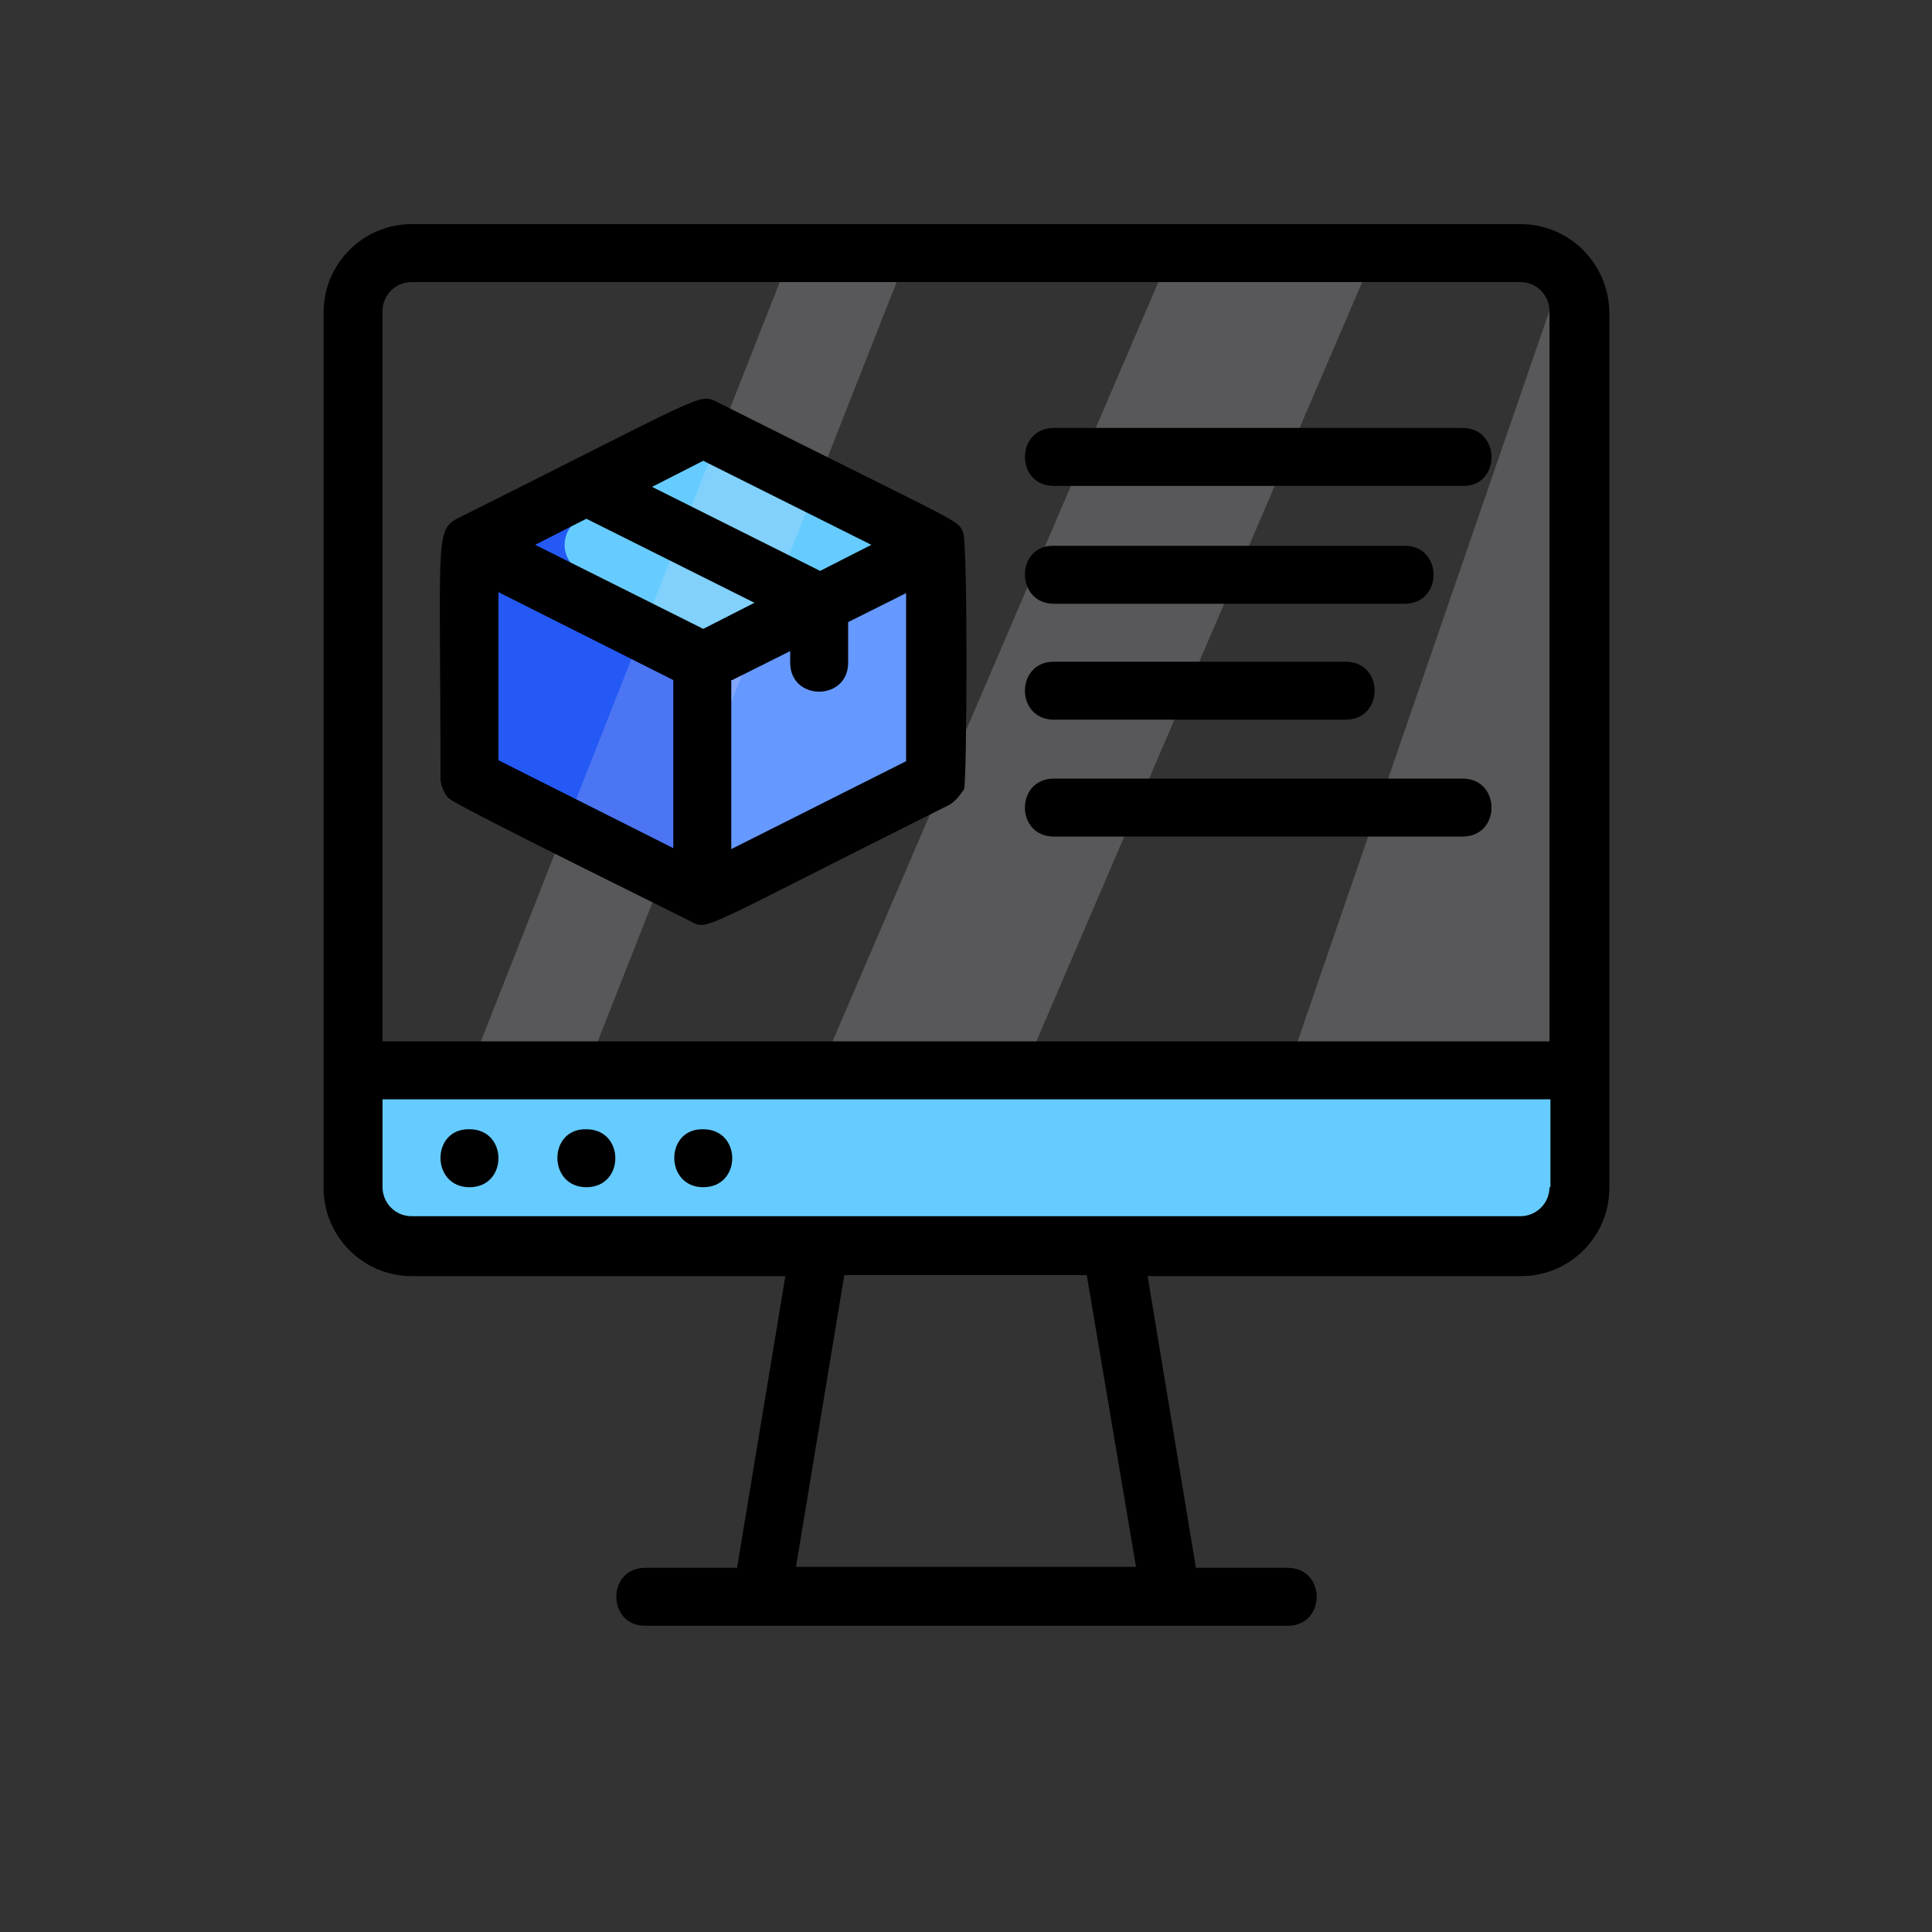 <?xml version="1.0" encoding="UTF-8"?> <!-- Generator: Adobe Illustrator 25.4.1, SVG Export Plug-In . SVG Version: 6.00 Build 0) --> <svg xmlns="http://www.w3.org/2000/svg" xmlns:xlink="http://www.w3.org/1999/xlink" version="1.1" id="Ebene_1" x="0px" y="0px" viewBox="0 0 200 200" style="enable-background:new 0 0 200 200;" xml:space="preserve"><rect x="0" y="0" width="200" height="200" fill="#333333" stroke="none"/> <style type="text/css"> .st0{fill:none;stroke:#000000;stroke-width:6.044;stroke-linecap:round;stroke-linejoin:round;stroke-miterlimit:10;} .st1{fill:none;stroke:#221E20;stroke-width:6.044;stroke-linecap:round;stroke-linejoin:round;stroke-miterlimit:10;} .st2{fill:#221E20;} .st3{fill:#6699FF;} .st4{fill:#66CCFF;} .st5{fill:#FFFFFF;} .st6{fill:#2459F5;} .st7{fill:#A77E6B;} .st8{fill:#BE917C;} .st9{fill:none;} .st10{fill:#9E7765;} .st11{fill:#DAD6E4;} .st12{fill:#ECEAF2;} .st13{fill:#FBDCC6;} .st14{fill:#F6CCAF;} .st15{fill:#DE8661;} .st16{fill:#7C7D7D;} .st17{fill:#909090;} .st18{fill:#F29A76;} .st19{fill:#374F68;} .st20{fill:#425B72;} .st21{fill:#DA5669;} .st22{fill:#EB6675;} .st23{fill:#C6C2D7;} .st24{fill:#FCCB68;} .st25{fill:#FFDD75;} .st26{fill:#9FD7F0;} .st27{fill:#B3DFF6;} .st28{fill:#2C435E;} .st29{fill:#9BC76C;} .st30{fill:#B4D38A;} .st31{fill:#ECB895;} .st32{fill:#72A9DB;} .st33{fill:#86B9E4;} .st34{fill:#F9B856;} .st35{fill:#747575;} .st36{opacity:0.2;fill:#ECEAF2;} .st37{fill:#82B647;} .st38{fill:none;stroke:#000000;stroke-width:4.807;stroke-linecap:round;stroke-linejoin:round;stroke-miterlimit:10;} .st39{fill:#F8F9F9;} .st40{fill:none;stroke:#000000;stroke-width:5.574;stroke-linecap:round;stroke-linejoin:round;stroke-miterlimit:10;} .st41{fill:none;stroke:#2459F5;stroke-width:5.574;stroke-linecap:round;stroke-linejoin:round;stroke-miterlimit:10;} .st42{fill:none;stroke:#000000;stroke-width:4.853;stroke-linecap:round;stroke-linejoin:round;stroke-miterlimit:10;} .st43{fill:none;stroke:#2459F5;stroke-width:4.853;stroke-linecap:round;stroke-linejoin:round;stroke-miterlimit:10;} .st44{fill:#FFFFFF;stroke:#000000;stroke-width:5.574;stroke-linecap:round;stroke-linejoin:round;stroke-miterlimit:10;} .st45{fill:#2459F5;stroke:#2459F5;stroke-width:2;stroke-miterlimit:10;} .st46{fill:#FFFFFF;stroke:#000000;stroke-width:4.802;stroke-linecap:round;stroke-linejoin:round;stroke-miterlimit:10;} .st47{fill:#2459F5;stroke:#2459F5;stroke-width:1.723;stroke-miterlimit:10;} .st48{fill:none;stroke:#000000;stroke-miterlimit:10;} .st49{fill:none;stroke:#66CCFF;stroke-width:27.562;stroke-miterlimit:10;} .st50{fill:none;stroke:#2459F5;stroke-width:27.562;stroke-miterlimit:10;} .st51{fill:none;stroke:#6699FF;stroke-width:27.562;stroke-miterlimit:10;} .st52{fill:#E1E4ED;stroke:#000000;stroke-miterlimit:10;} .st53{fill:#6699FF;stroke:#000000;stroke-miterlimit:10;} .st54{fill:#66CCFF;stroke:#000000;stroke-miterlimit:10;} .st55{fill:#64C2C8;stroke:#000000;stroke-miterlimit:10;} .st56{fill:#2459F5;stroke:#000000;stroke-miterlimit:10;} .st57{fill:#F2CAC1;stroke:#000000;stroke-miterlimit:10;} .st58{fill:#FDDDD7;stroke:#000000;stroke-miterlimit:10;} .st59{fill:#99A1B1;stroke:#000000;stroke-miterlimit:10;} .st60{fill:#66CCFF;stroke:#6699FF;stroke-miterlimit:10;} .st61{fill:#FFFFFF;stroke:#000000;stroke-miterlimit:10;} .st62{fill:none;stroke:#000000;stroke-width:4.783;stroke-linejoin:round;stroke-miterlimit:10;} .st63{fill:#FFFFFF;stroke:#000000;stroke-width:4.783;stroke-linejoin:round;stroke-miterlimit:10;} .st64{fill:#64C2C8;} .st65{fill:#2459F5;stroke:#2459F5;stroke-width:1.45;stroke-miterlimit:10;} .st66{fill:#C6C3D8;} .st67{fill:#EDEBF2;} .st68{fill:#66CCFF;stroke:#6FABE6;stroke-miterlimit:10;} .st69{fill:#FFDE76;} </style> <g> <path class="st4" d="M163.5,110.8v12.1c0,3.3-2.7,6-6,6H42.6c-3.3,0-6-2.7-6-6v-12.1H163.5z"></path> <path class="st6" d="M97,56.4c-17.7,8.9-4.5,2.3-24.2,12.1L48.6,56.4l24.2-12.1L97,56.4z"></path> <path class="st4" d="M97,56.4C77,66.4,94,57.9,75.8,67l-15.7-7.9c-2.2-1.1-2.2-4.3,0-5.4l15.7-7.9L97,56.4z"></path> <polygon class="st6" points="72.8,68.5 72.8,92.7 48.6,80.6 48.6,56.4 "></polygon> <polygon class="st3" points="97,56.4 97,80.6 72.8,92.7 72.8,68.5 "></polygon> <polygon class="st36" points="142.3,26.2 106,110.8 84.9,110.8 121.2,26.2 "></polygon> <polygon class="st36" points="94,26.2 60.7,110.8 48.6,110.8 81.9,26.2 "></polygon> <path class="st36" d="M163.5,110.8h-30.2c4.5-13.1-0.6,1.7,28.5-82.7C164.2,30.5,163.5,25.9,163.5,110.8z"></path> <g> <path d="M99.7,55.1c-0.7-1.4,0.6-0.4-25.5-13.5c-1.9-0.9-1.1-0.8-26.9,12.1c-2.3,1.2-1.7,2.7-1.7,26.9c0,0.8,0.5,1.7,0.8,2 c0.7,0.8,26.9,13.6,25.1,12.8c1.9,0.9,0.6,1,26.8-12.1c0.7-0.4,1.3-1.3,1.5-1.6C100.1,80.8,100.2,56.3,99.7,55.1z M51.6,61.3 l18.1,9.1v17.4l-18.1-9.1V61.3z M75.8,70.4l6-3v1.2c0,4,6,4,6,0v-4.2l6-3v17.4l-18.1,9.1V70.4z M72.8,47.7l17.4,8.7l-5.3,2.7 l-17.4-8.7L72.8,47.7z M60.7,53.7l17.4,8.7l-5.3,2.7l-17.4-8.7L60.7,53.7z"></path> <path d="M151.4,44.3h-42.3c-4,0-4,6,0,6h42.3C155.4,50.4,155.4,44.3,151.4,44.3z"></path> <path d="M109.1,62.5h36.3c4,0,4-6,0-6h-36.3C105.1,56.4,105.1,62.5,109.1,62.5z"></path> <path d="M109.1,74.5h30.2c4,0,4-6,0-6h-30.2C105.1,68.5,105.1,74.5,109.1,74.5z"></path> <path d="M151.4,80.6h-42.3c-4,0-4,6,0,6h42.3C155.4,86.6,155.4,80.6,151.4,80.6z"></path> <path d="M157.4,23.2H42.6c-5,0-9.1,4.1-9.1,9.1c0,23,0,67.6,0,90.7c0,5,4.1,9.1,9.1,9.1h38.7l-5,30.2h-9.5c-4,0-4,6,0,6 c23.9,0,42.6,0,66.5,0c4,0,4-6,0-6h-9.5l-5-30.2h38.7c5,0,9.1-4.1,9.1-9.1c0-23,0-67.7,0-90.7C166.5,27.2,162.4,23.2,157.4,23.2z M39.6,32.2c0-1.7,1.4-3,3-3h114.8c1.7,0,3,1.4,3,3v75.6H39.6V32.2z M117.6,162.2H82.4l5-30.2h25.1L117.6,162.2z M160.4,122.9 c0,1.7-1.4,3-3,3c-36.4,0-69.9,0-114.8,0c-1.7,0-3-1.4-3-3v-9.1h120.9V122.9z"></path> <path d="M48.6,122.9c4,0,4-6,0-6C44.6,116.8,44.6,122.9,48.6,122.9z"></path> <path d="M60.7,122.9c4,0,4-6,0-6C56.7,116.8,56.7,122.9,60.7,122.9z"></path> <path d="M72.8,122.9c4,0,4-6,0-6C68.8,116.8,68.8,122.9,72.8,122.9z"></path> </g> </g> </svg> 